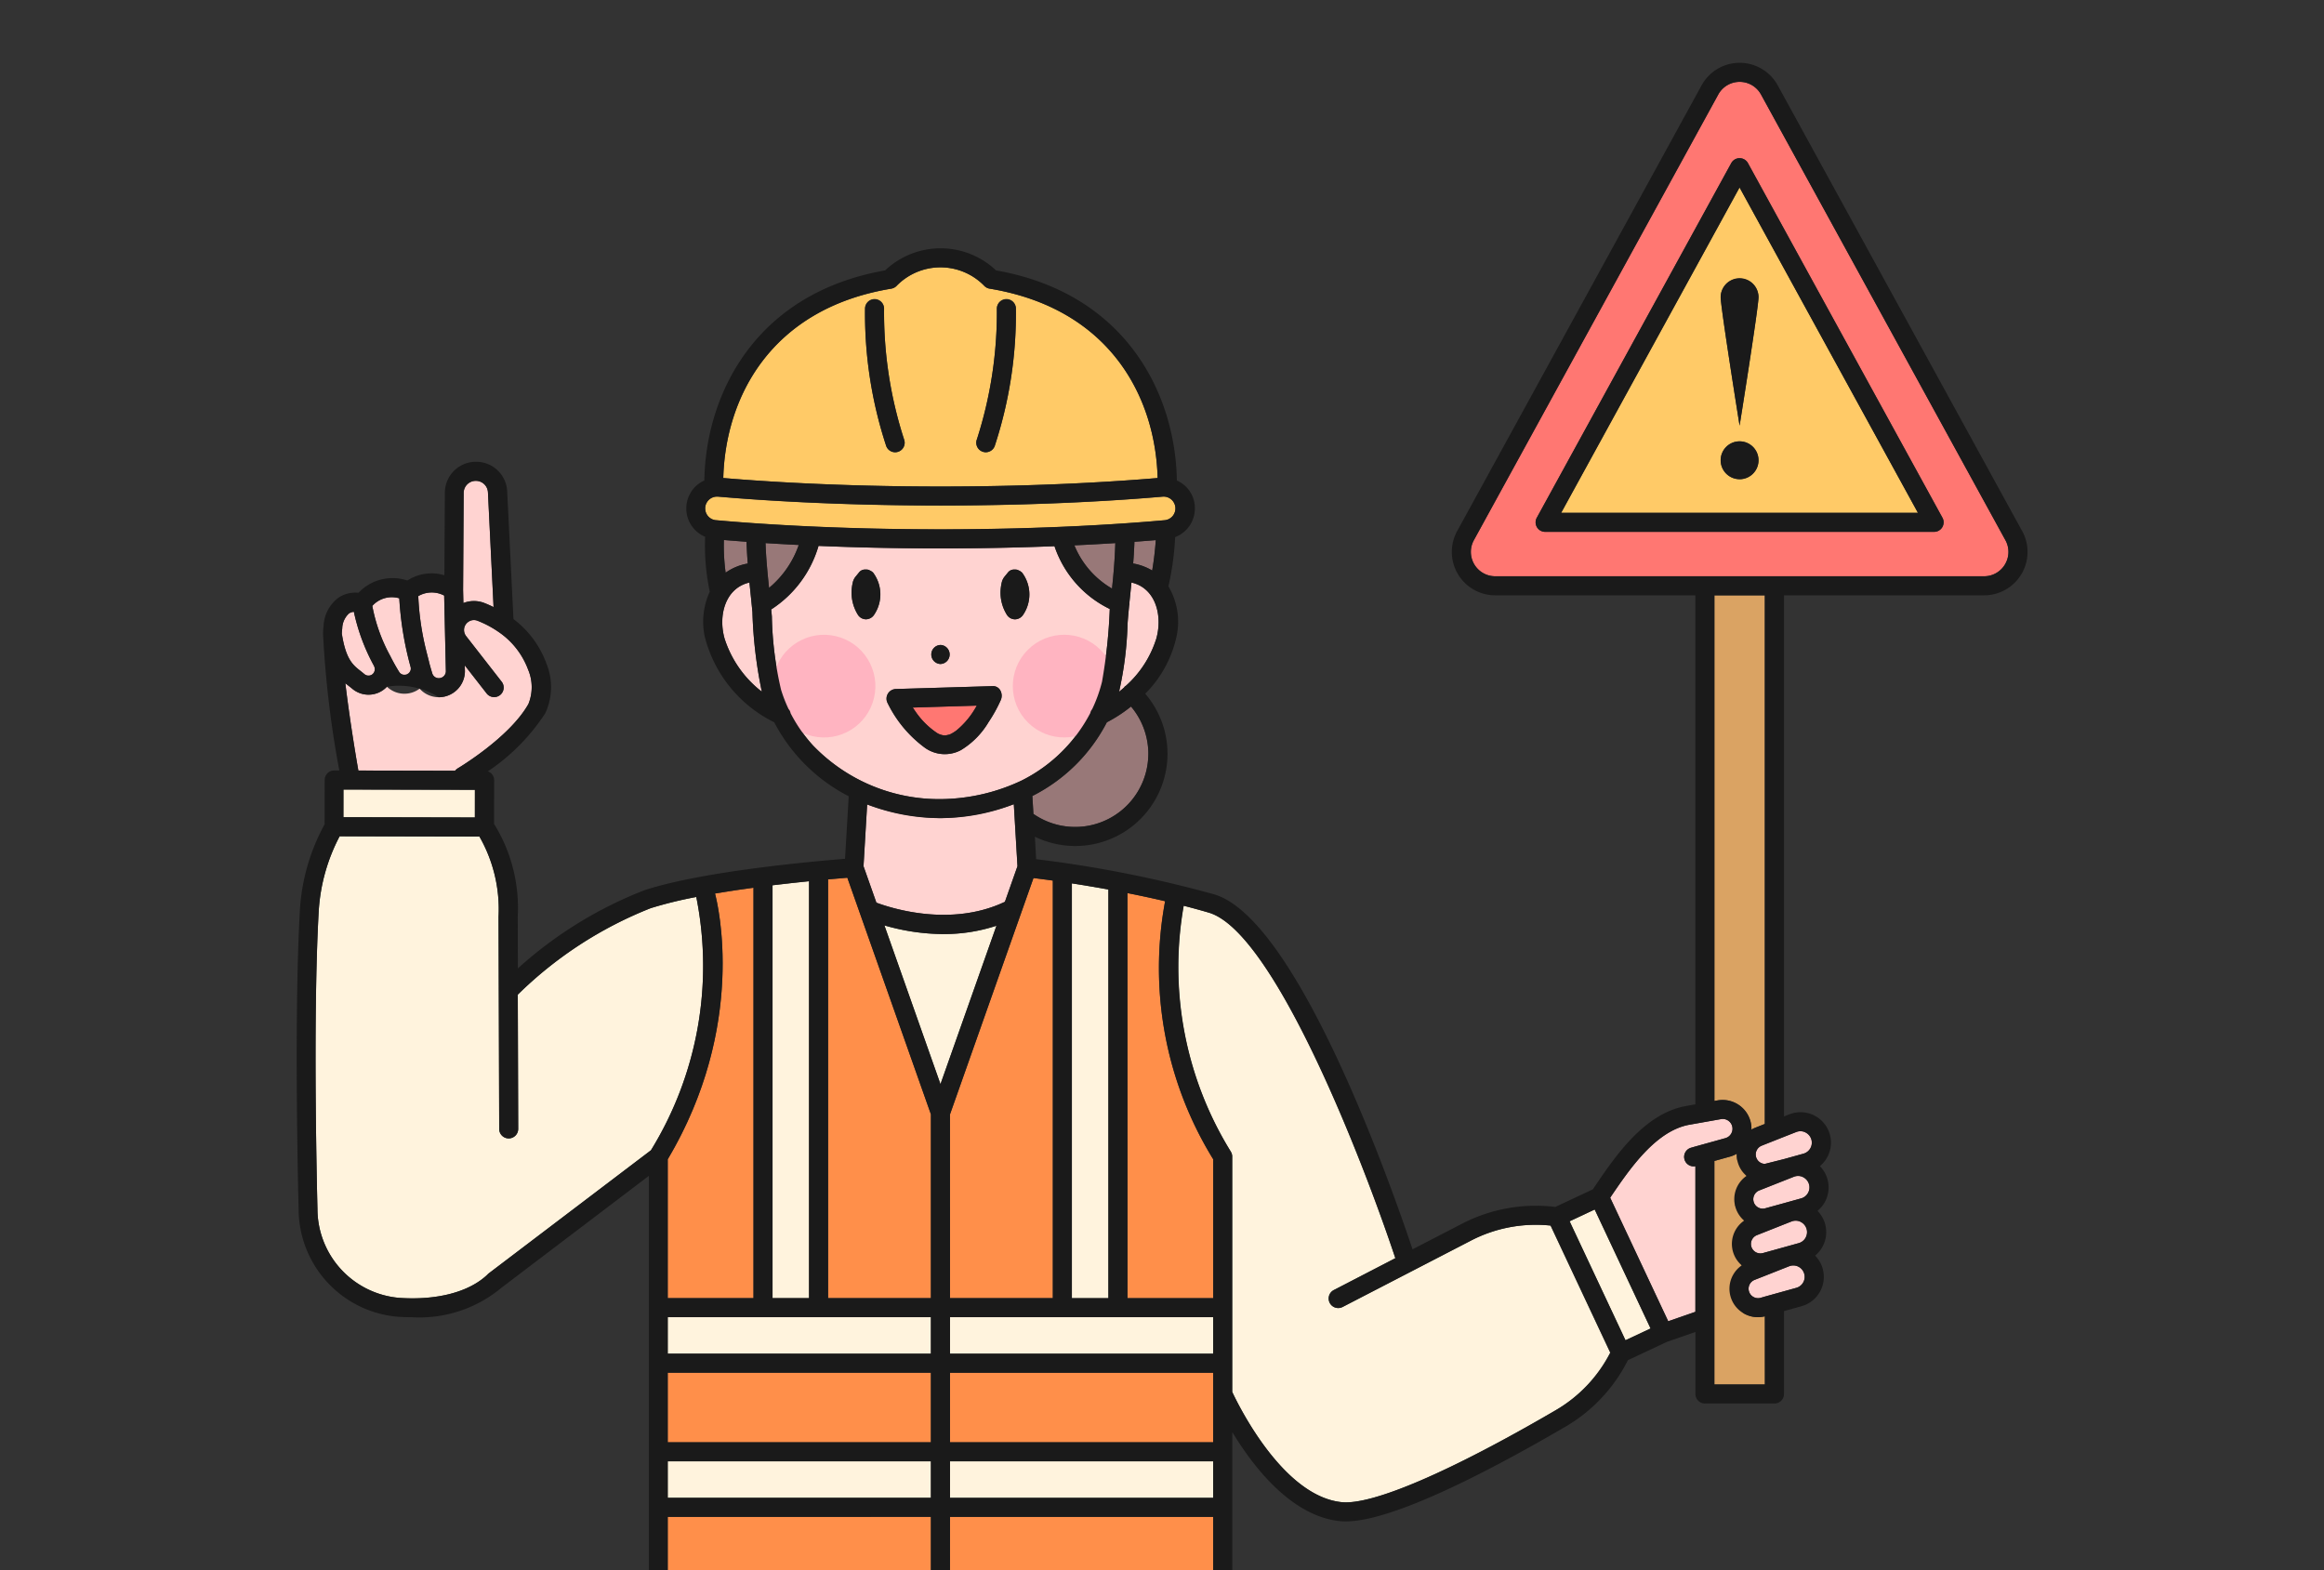 <svg xmlns="http://www.w3.org/2000/svg" xmlns:xlink="http://www.w3.org/1999/xlink" width="185" height="125" viewBox="0 0 185 125">
  <rect x="0" y="0" width="185" height="125" fill="#333333" stroke="none"/>
  <defs>
    <clipPath id="clip-path">
      <rect id="사각형_80" data-name="사각형 80" width="185" height="125" transform="translate(2056 634)" fill="#fff" stroke="#707070" stroke-width="1"/>
    </clipPath>
  </defs>
  <g id="마스크_그룹_1" data-name="마스크 그룹 1" transform="translate(-2056 -634)" clip-path="url(#clip-path)">
    <g id="그룹_446" data-name="그룹 446" transform="translate(-1211.129 421.56)">
      <path id="패스_452" data-name="패스 452" d="M4162.962,936.72a.9.9,0,0,0-.7-.015l-.413.162-1.516.6-.82.323a.754.754,0,0,0,.478,1.428l.342-.1,1.516-.421.989-.275a.908.908,0,0,0,.125-1.7Z" transform="translate(-752.713 -623.46)" fill="#ffd3d1"/>
      <path id="패스_453" data-name="패스 453" d="M3536,478.755c3.013.272,9.341.728,17.873.728s14.86-.456,17.873-.728a.942.942,0,0,0-.166-1.876c-3.012.264-9.319.707-17.707.707s-14.694-.443-17.706-.707c-.028,0-.057,0-.085,0a.922.922,0,0,0-.629.246.943.943,0,0,0,.547,1.634Z" transform="translate(-211.883 -224.899)" fill="#ffca67"/>
      <path id="패스_454" data-name="패스 454" d="M3659.467,602.326a6.352,6.352,0,0,0,1.667,1.671,1.205,1.205,0,0,0,.422.188c.031.008.122.024.148.031a1.51,1.51,0,0,0,.192,0c0-.007.187-.043.225-.053.147-.039.032,0,.134-.05a2.757,2.757,0,0,0,.272-.153c.047-.03.214-.147.175-.118a6.662,6.662,0,0,0,1.638-1.994l-5.094.154C3659.32,602.111,3659.391,602.221,3659.467,602.326Z" transform="translate(-319.458 -333.236)" fill="#ff7772"/>
      <path id="패스_455" data-name="패스 455" d="M3548.085,502.981c-.671-.049-1.275-.1-1.805-.141a15.992,15.992,0,0,0,.138,2.6,4.312,4.312,0,0,1,1.76-.728Q3548.11,503.848,3548.085,502.981Z" transform="translate(-221.524 -247.407)" fill="#987878"/>
      <path id="패스_456" data-name="패스 456" d="M3545.561,532.783a8.69,8.69,0,0,0,2.946,4.159,35.781,35.781,0,0,1-.749-6.341c-.074-.787-.158-1.569-.238-2.349C3545.575,528.691,3545,530.927,3545.561,532.783Z" transform="translate(-220.73 -269.436)" fill="#ffd3d1"/>
      <path id="패스_457" data-name="패스 457" d="M3571.494,508.233a7.724,7.724,0,0,0,2.364-3.416q-1.43-.071-2.645-.15C3571.253,505.864,3571.371,507.047,3571.494,508.233Z" transform="translate(-243.144 -248.991)" fill="#987878"/>
      <rect id="사각형_84" data-name="사각형 84" width="20.951" height="2.907" transform="translate(3320.285 317.3)" fill="#fff3dd"/>
      <path id="패스_458" data-name="패스 458" d="M3575.408,740.055h2.907V706.863c-.878.089-1.865.2-2.907.323Z" transform="translate(-246.78 -424.27)" fill="#fff3dd"/>
      <rect id="사각형_85" data-name="사각형 85" width="20.951" height="5.536" transform="translate(3320.285 321.722)" fill="#ff8f4a"/>
      <path id="패스_459" data-name="패스 459" d="M3588.091,506.539c-3.67,0-6.931-.084-9.706-.2a9.014,9.014,0,0,1-3.766,5.057c.017.186.035.372.051.559a27.806,27.806,0,0,0,.733,5.836,11.184,11.184,0,0,0,.6,1.54.594.594,0,0,1,.154.32,11.833,11.833,0,0,0,1.793,2.582,13.921,13.921,0,0,0,10.139,4.263,15.326,15.326,0,0,0,6.448-1.473,12.391,12.391,0,0,0,5.485-5.388.594.594,0,0,1,.139-.29,11.272,11.272,0,0,0,.79-2.195,42.124,42.124,0,0,0,.617-5.79,8.594,8.594,0,0,1-4.4-5C3594.533,506.466,3591.488,506.539,3588.091,506.539Zm0,7.685a.758.758,0,0,1,0,1.515A.758.758,0,0,1,3588.091,514.224Zm-5.272-2.416a.786.786,0,0,1-.654.375.769.769,0,0,1-.655-.375,3.323,3.323,0,0,1-.487-1.978,3.786,3.786,0,0,1,.093-.6,1.141,1.141,0,0,1,.227-.452l.031-.037c.083-.1.166-.2.25-.305a.6.6,0,0,1,.435-.214h.026c.027,0,.054,0,.081,0a.766.766,0,0,1,.2.022.633.633,0,0,1,.068.035.874.874,0,0,1,.174.089l.027.021a.768.768,0,0,1,.066.049.619.619,0,0,1,.111.145l.008.009A2.893,2.893,0,0,1,3582.819,511.808Zm10.058,6.831a11.611,11.611,0,0,1-.955,1.72,6.429,6.429,0,0,1-2.2,2.231,2.719,2.719,0,0,1-2.851-.163,9.658,9.658,0,0,1-2.983-3.555.766.766,0,0,1,.654-1.14l.966-.029,6.71-.2a.659.659,0,0,1,.649.379A.865.865,0,0,1,3592.877,518.639Zm1.8-6.831a.785.785,0,0,1-.654.375.769.769,0,0,1-.654-.375,3.322,3.322,0,0,1-.487-1.978,3.814,3.814,0,0,1,.093-.6,1.142,1.142,0,0,1,.227-.452l.03-.037.249-.305a.607.607,0,0,1,.435-.214h.025c.027,0,.054,0,.081,0a.763.763,0,0,1,.2.022.615.615,0,0,1,.069.035.85.85,0,0,1,.173.089l.027.02a.733.733,0,0,1,.066.05.6.6,0,0,1,.11.145.07.07,0,0,1,.008.008A2.891,2.891,0,0,1,3594.681,511.808Z" transform="translate(-246.096 -250.439)" fill="#ffd3d1"/>
      <g id="그룹_445" data-name="그룹 445" transform="translate(3327.808 261.278)">
        <circle id="타원_6" data-name="타원 6" cx="4.088" cy="4.088" r="4.088" transform="matrix(0.23, -0.973, 0.973, 0.23, 0, 8.821)" fill="#ffb4c1"/>
        <circle id="타원_7" data-name="타원 7" cx="4.088" cy="4.088" r="4.088" transform="translate(18.252 5.782) rotate(-45)" fill="#ffb4c1"/>
      </g>
      <path id="패스_460" data-name="패스 460" d="M3512.742,743.424h6.827V710.75c-1.015.137-2.052.291-3.064.464.231.876,2.56,10.5-3.763,21.156Z" transform="translate(-192.457 -427.64)" fill="#ff8f4a"/>
      <path id="패스_461" data-name="패스 461" d="M3616.818,723.623l-6.653-18.837c-.365.029-.89.073-1.533.131v33.337h8.186Z" transform="translate(-275.581 -422.47)" fill="#ff8f4a"/>
      <rect id="사각형_86" data-name="사각형 86" width="20.951" height="2.907" transform="translate(3320.285 328.774)" fill="#fff3dd"/>
      <rect id="사각형_87" data-name="사각형 87" width="20.951" height="7.39" transform="translate(3320.285 333.196)" fill="#ff8f4a"/>
      <rect id="사각형_88" data-name="사각형 88" width="20.951" height="2.907" transform="translate(3342.752 317.3)" fill="#fff3dd"/>
      <rect id="사각형_89" data-name="사각형 89" width="20.951" height="2.907" transform="translate(3342.752 328.774)" fill="#fff3dd"/>
      <rect id="사각형_90" data-name="사각형 90" width="20.951" height="7.39" transform="translate(3342.752 333.196)" fill="#ff8f4a"/>
      <path id="패스_462" data-name="패스 462" d="M3580.526,356.536c-.164-6.379-3.733-13.486-13.377-15.076a.761.761,0,0,1-.443-.245,4.871,4.871,0,0,0-6.936,0,.76.76,0,0,1-.443.245c-9.64,1.591-13.21,8.7-13.377,15.076,3.087.264,9.207.677,17.289.677S3577.438,356.8,3580.526,356.536Zm-14.389-3.076a32.919,32.919,0,0,0,1.591-10.391.758.758,0,1,1,1.515,0,33.765,33.765,0,0,1-1.687,10.922.758.758,0,0,1-.709.492.745.745,0,0,1-.265-.048A.758.758,0,0,1,3566.136,353.46Zm-6.24.975a.757.757,0,0,1-.975-.443,33.737,33.737,0,0,1-1.688-10.922.758.758,0,1,1,1.515,0,32.748,32.748,0,0,0,1.591,10.39A.757.757,0,0,1,3559.9,354.435Z" transform="translate(-221.243 -106.041)" fill="#ffca67"/>
      <path id="패스_463" data-name="패스 463" d="M3635.913,661.921a17.845,17.845,0,0,1-5.838-1.089l-.29,4.916,1.024,2.9c1.207.452,5.937,1.974,10.232-.066l1-2.833-.291-4.936A17.737,17.737,0,0,1,3635.913,661.921Z" transform="translate(-293.919 -384.35)" fill="#ffd3d1"/>
      <path id="패스_464" data-name="패스 464" d="M3651.2,733.3a13.278,13.278,0,0,1-4.223.663,17.046,17.046,0,0,1-4.7-.689l4.465,12.64Z" transform="translate(-304.752 -447.163)" fill="#fff3dd"/>
      <path id="패스_465" data-name="패스 465" d="M3392.064,477.165c.256.1.5.209.727.322l-.447-9.13a.963.963,0,0,0-.966-.919h-.022a.961.961,0,0,0-.945.961l-.047,7.733.024,1.036A2.286,2.286,0,0,1,3392.064,477.165Z" transform="translate(-86.37 -216.717)" fill="#ffd3d1"/>
      <path id="패스_466" data-name="패스 466" d="M3794.44,735.151a29,29,0,0,1-3.83-20.544c-1.02-.24-2.028-.456-3-.647v32.247h6.826Z" transform="translate(-430.737 -430.422)" fill="#ff8f4a"/>
      <rect id="사각형_91" data-name="사각형 91" width="20.951" height="5.536" transform="translate(3342.752 321.722)" fill="#ff8f4a"/>
      <path id="패스_467" data-name="패스 467" d="M3792.872,502.9q-.756.063-1.7.132c-.018.578-.052,1.154-.1,1.728a4.382,4.382,0,0,1,1.511.559A24.087,24.087,0,0,0,3792.872,502.9Z" transform="translate(-433.739 -247.462)" fill="#987878"/>
      <path id="패스_468" data-name="패스 468" d="M3754.39,741.165h2.907V708.632c-1.056-.192-2.04-.354-2.907-.488Z" transform="translate(-401.936 -425.381)" fill="#fff3dd"/>
      <path id="패스_469" data-name="패스 469" d="M3783.428,529.849a.765.765,0,0,1-.023.242c-.047.476-.091.953-.125,1.433a27.957,27.957,0,0,1-.676,5.418q.209-.168.41-.346c.013-.017.018-.037.032-.052a.691.691,0,0,1,.1-.074,8.4,8.4,0,0,0,2.4-3.689c.553-1.857-.013-4.094-1.96-4.532C3783.538,528.782,3783.481,529.315,3783.428,529.849Z" transform="translate(-426.393 -269.434)" fill="#ffd3d1"/>
      <path id="패스_470" data-name="패스 470" d="M3681.511,738.405h8.186V705.162c-.648-.09-1.175-.157-1.542-.2l-6.645,18.813Z" transform="translate(-338.759 -422.621)" fill="#ff8f4a"/>
      <path id="패스_471" data-name="패스 471" d="M3734.48,606.792a13.636,13.636,0,0,1-3.7,2.738l.084,1.424a5.826,5.826,0,0,0,9.147-4.79,5.85,5.85,0,0,0-1.378-3.757,11.47,11.47,0,0,1-1.923,1.255A13.586,13.586,0,0,1,3734.48,606.792Z" transform="translate(-381.47 -333.721)" fill="#987878"/>
      <path id="패스_472" data-name="패스 472" d="M3758.908,508.288c.128-1.2.227-2.4.263-3.618-.979.062-2.068.123-3.256.179A7.056,7.056,0,0,0,3758.908,508.288Z" transform="translate(-403.258 -248.994)" fill="#987878"/>
      <path id="패스_473" data-name="패스 473" d="M4164.393,909.963a.9.9,0,0,0-.371-.08.919.919,0,0,0-.334.064l-.6.237-1.515.6-.629.249h0a.754.754,0,0,0,.479,1.428l.15-.042,1.515-.421,1.18-.328a.909.909,0,0,0,.127-1.7Z" transform="translate(-753.952 -600.264)" fill="#ffd3d1"/>
      <path id="패스_474" data-name="패스 474" d="M3327.4,556.834a2.051,2.051,0,0,1-1.528-.682,2.012,2.012,0,0,1-2.6-.154,1.989,1.989,0,0,1-.66.467,2.012,2.012,0,0,1-2.109-.313c-.082-.07-.169-.137-.257-.205s-.188-.146-.285-.227c.291,2.45.74,5.247,1.036,6.951l7.7.016a.761.761,0,0,1,.212-.188c.041-.024,4.131-2.455,5.628-5.129a3.565,3.565,0,0,0-.025-2.731,6.253,6.253,0,0,0-2.3-2.966.786.786,0,0,1-.075-.052,8.046,8.046,0,0,0-1.654-.874.764.764,0,0,0-.733.089.78.78,0,0,0-.34.667.793.793,0,0,0,.166.466l2.831,3.632a.758.758,0,0,1-1.2.931l-1.739-2.231.01.446a2.086,2.086,0,0,1-1.9,2.08C3327.519,556.832,3327.461,556.834,3327.4,556.834Z" transform="translate(-25.34 -288.889)" fill="#ffd3d1"/>
      <path id="패스_475" data-name="패스 475" d="M4141.5,577.918a2.253,2.253,0,0,1,.034.51,2.383,2.383,0,0,1,.272-.136h0l.8-.318V535.891H4138.6v40.254l.255-.045A2.3,2.3,0,0,1,4141.5,577.918Z" transform="translate(-734.998 -276.058)" fill="#daa363"/>
      <path id="패스_476" data-name="패스 476" d="M4035.5,265.312l-19.457-35.482a1.94,1.94,0,0,0-3.4,0l-19.457,35.482a1.94,1.94,0,0,0,1.7,2.872H4033.8a1.94,1.94,0,0,0,1.7-2.873Zm-5.024-1.034a.759.759,0,0,1-.652.371h-30.964a.758.758,0,0,1-.665-1.122l15.482-28.234a.758.758,0,0,1,1.329,0l15.482,28.234A.76.76,0,0,1,4030.474,264.278Z" transform="translate(-608.731 -9.868)" fill="#ff7772"/>
      <path id="패스_477" data-name="패스 477" d="M4167.253,856.453a.905.905,0,0,0-.371-.08.916.916,0,0,0-.333.064l-.982.388-1.515.6-.25.1h0a.754.754,0,0,0-.114,1.346.743.743,0,0,0,.364.105l1.515-.381,1.559-.434a.908.908,0,0,0,.127-1.7Z" transform="translate(-756.432 -553.877)" fill="#ffd3d1"/>
      <path id="패스_478" data-name="패스 478" d="M4047,317.9h28.4L4061.2,292Zm14.2-2.676a1.507,1.507,0,1,1,1.507-1.507A1.507,1.507,0,0,1,4061.2,315.229Zm1.507-14.5c0,.832-1.507,10.234-1.507,10.234s-1.506-9.4-1.506-10.234a1.507,1.507,0,0,1,3.013,0Z" transform="translate(-655.595 -64.639)" fill="#ffca67"/>
      <path id="패스_479" data-name="패스 479" d="M4165.823,883.21a.9.9,0,0,0-.7-.015l-.793.313-1.515.6-.439.173a.752.752,0,0,0,.439,1.435l1.515-.417,1.369-.381a.908.908,0,0,0,.127-1.7Z" transform="translate(-755.193 -577.073)" fill="#ffd3d1"/>
      <path id="패스_480" data-name="패스 480" d="M3441,1878.9a66.243,66.243,0,0,0-10.454.974,23.422,23.422,0,0,1-5.986.392,11.837,11.837,0,0,1-4.3-1.706,2.412,2.412,0,0,0,1.878,2.637,10.407,10.407,0,0,0,4.3.513c1.63-.142,3.26-.489,4.889-.675,1.879-.214,3.763-.4,5.651-.506a20.518,20.518,0,0,1,2.059-.046,21.1,21.1,0,0,0,2.906.107,3.192,3.192,0,0,0,2.593-1.4,3.65,3.65,0,0,0,.333-.768A10.687,10.687,0,0,1,3441,1878.9Z" transform="translate(-112.268 -1439.873)" fill="#77543e"/>
      <path id="패스_481" data-name="패스 481" d="M3566.547,1784.843v-1.763H3560.9a4.089,4.089,0,0,0,3.356,1.763Z" transform="translate(-234.203 -1357.22)" fill="#77543e"/>
      <path id="패스_482" data-name="패스 482" d="M3332.44,684.895a.744.744,0,0,1-.014-.079,32.892,32.892,0,0,0-3.627.889,31.678,31.678,0,0,0-10.585,6.885l.033,10.687a.758.758,0,0,1-.755.76h0a.758.758,0,0,1-.757-.755l-.052-16.9a11.648,11.648,0,0,0-1.521-6.374l-11.13-.023a14.663,14.663,0,0,0-1.666,5.995c-.495,8.855-.1,23.552-.1,23.7a7.112,7.112,0,0,0,6.493,7.049c3,.212,5.563-.457,7.018-1.831l.008-.005a.757.757,0,0,1,.1-.1l12.925-9.81A27.984,27.984,0,0,0,3332.44,684.895Z" transform="translate(-9.866 -400.97)" fill="#fff3dd"/>
      <path id="패스_483" data-name="패스 483" d="M3447.419,1779.2a.758.758,0,0,1-.012-.206v-3.712h-2.291a5.609,5.609,0,0,1-5.229-3.587c-.124-.107-.243-.224-.373-.321a5.561,5.561,0,0,0-1.049-.616,6.332,6.332,0,0,0-2.569-.456,16.924,16.924,0,0,1-.119,3.3l2.581.521a.758.758,0,0,1-.149,1.5.794.794,0,0,1-.151-.015l-2.719-.548a6.061,6.061,0,0,1-.974,1.531l2.219,1.26a.758.758,0,1,1-.748,1.318l-2.658-1.509a8.1,8.1,0,0,1-1.655.9l1.6,2.262a.758.758,0,1,1-1.237.875l-1.849-2.615c-2.471.835-5.461,1.89-6.572,4.237a15.76,15.76,0,0,0,2.712,1.381,7.626,7.626,0,0,0,3.2.346c2.431-.179,4.84-.542,7.253-.875a36.945,36.945,0,0,1,6.206-.551c1.735.057,3.533.165,5.072-.7,0-.022,0-.044,0-.066a12.438,12.438,0,0,0-.475-3.565A.7.7,0,0,1,3447.419,1779.2Z" transform="translate(-115.064 -1346.143)" fill="#c58163"/>
      <path id="패스_484" data-name="패스 484" d="M3319.355,550.472c.1.08.205.16.3.243a.505.505,0,0,0,.529.079.5.5,0,0,0,.271-.3.532.532,0,0,0-.038-.428.051.051,0,0,1,0-.01,15.8,15.8,0,0,1-1.6-4.3.843.843,0,0,0-.383.123,1.683,1.683,0,0,0-.543,1.188c-.016.123-.026.266-.031.425C3318.178,549.552,3318.75,550,3319.355,550.472Z" transform="translate(-23.516 -284.61)" fill="#ffd3d1"/>
      <path id="패스_485" data-name="패스 485" d="M3337.52,541.886s0,.01.006.015c.245.477.481.893.668,1.188a.5.5,0,0,0,.918-.388,26.1,26.1,0,0,1-.9-5.46,2.087,2.087,0,0,0-2.149.605,13.45,13.45,0,0,0,1.456,4.034A.024.024,0,0,1,3337.52,541.886Z" transform="translate(-39.294 -277.17)" fill="#ffd3d1"/>
      <rect id="사각형_92" data-name="사각형 92" width="2.205" height="10.465" transform="translate(3294.465 277.5) rotate(-89.879)" fill="#fff3dd"/>
      <path id="패스_486" data-name="패스 486" d="M3364.185,538.807l.216.849c.006.02.005.042.01.062.087.322.172.621.253.88a.536.536,0,0,0,.573.381.558.558,0,0,0,.51-.552l-.073-3.225v0l-.063-2.795a2.123,2.123,0,0,0-2.064.044,21.706,21.706,0,0,0,.632,4.347A.143.143,0,0,1,3364.185,538.807Z" transform="translate(-63.123 -274.551)" fill="#ffd3d1"/>
      <path id="패스_487" data-name="패스 487" d="M3748.316,1783.08v1.763h2.292a4.09,4.09,0,0,0,3.356-1.763h-5.648Z" transform="translate(-396.67 -1357.22)" fill="#77543e"/>
      <path id="패스_488" data-name="패스 488" d="M3536.721,1236.134a9.877,9.877,0,0,1-.63-1.032,12.212,12.212,0,0,1-1.134-2.915.775.775,0,0,1,.529-.932.764.764,0,0,1,.932.529,10.112,10.112,0,0,0,.372,1.2q.065.174.134.346l.04.1.059.136q.161.362.345.713c.124.234.255.463.4.686.07.108.141.215.216.32.023.033.049.066.072.1,0-.007.064.082.074.094a4.22,4.22,0,0,0,.486.5c.021.018.071.056.082.064l.064.045c.026.017.054.03.082.046h2.737a6.85,6.85,0,0,1,3.209-1.573,11.1,11.1,0,0,1,2.067-.132,9.561,9.561,0,0,0,1.586-5.4c-.138-11.312-.648-49.022-1.4-59.319l-.063-.87c-.782-10.75-.823-11.315-1.438-14.949h-40.418c-.615,3.633-.656,4.2-1.439,14.949l-.063.87c-.751,10.329-1.26,48.015-1.4,59.319a9.568,9.568,0,0,0,1.585,5.4,11.1,11.1,0,0,1,2.067.132,6.846,6.846,0,0,1,3.209,1.573h7.013l.639-.717a9.7,9.7,0,0,0,2.417-5.642l5.422-66.9s0-.009,0-.014a.682.682,0,0,1,.018-.094c0-.017.006-.034.011-.051a.7.7,0,0,1,.048-.116.142.142,0,0,1,.006-.015.753.753,0,0,1,.57-.4l.013,0,.025,0c.02,0,.04,0,.06,0s.041,0,.063,0,.018,0,.027,0l.01,0a.755.755,0,0,1,.571.395c.006.011.009.023.015.033a.766.766,0,0,1,.041.1c.006.019.008.038.013.057a.739.739,0,0,1,.017.09s0,.009,0,.014l5.422,66.9a9.711,9.711,0,0,0,2.416,5.642l.64.717Zm-19.669-10.413a29.772,29.772,0,0,1-3.708,8.119c-.533.813-1.844.053-1.308-.765a28.379,28.379,0,0,0,3.555-7.757A.758.758,0,0,1,3517.052,1225.721Z" transform="translate(-183.339 -811.789)" fill="#5e595a"/>
      <rect id="사각형_93" data-name="사각형 93" width="2.206" height="10.465" transform="translate(3392.073 309.665) rotate(-25.158)" fill="#fff3dd"/>
      <path id="패스_489" data-name="패스 489" d="M3841.195,748.2l-10.208,5.28a.758.758,0,0,1-.7-1.346l4.9-2.537c-2.558-7.693-9.634-25.975-14.852-27.509-.661-.194-1.331-.376-2-.549a27.96,27.96,0,0,0,3.759,19.588c.008.014.013.029.02.043a.644.644,0,0,1,.036.076.711.711,0,0,1,.022.069c.006.024.013.047.018.072a.716.716,0,0,1,.008.082c0,.017,0,.032,0,.049v18.723c.507,1.087,4.054,8.321,8.731,8.78,2.45.237,8.649-2.43,17.032-7.324a11.219,11.219,0,0,0,4.332-4.579l-4.752-10.117A11.226,11.226,0,0,0,3841.195,748.2Z" transform="translate(-456.989 -436.997)" fill="#fff3dd"/>
      <path id="패스_490" data-name="패스 490" d="M4082.7,851.341l.347-.1,1.516-.422.864-.241a.778.778,0,0,0-.345-1.516l-.519.092-1.516.269-.463.082c-2.707.48-4.795,3.56-6.32,5.812l4.62,9.836,2.163-.751V852.812a.756.756,0,0,1-.347-1.47Z" transform="translate(-680.957 -547.533)" fill="#ffd3d1"/>
      <path id="패스_491" data-name="패스 491" d="M3749.569,1783.661a36.915,36.915,0,0,1,6.206.551c2.414.333,4.823.7,7.254.875a7.624,7.624,0,0,0,3.2-.346,15.7,15.7,0,0,0,2.7-1.375c-1.214-2.515-4.015-3.351-6.578-4.22l-1.832,2.591a.758.758,0,0,1-1.237-.875l1.59-2.249c-.2-.081-.4-.164-.6-.252a6.093,6.093,0,0,1-1.082-.646l-2.624,1.49a.758.758,0,0,1-.748-1.318l2.217-1.259a6.562,6.562,0,0,1-.945-1.537l-2.746.554a.784.784,0,0,1-.151.015.758.758,0,0,1-.149-1.5l2.593-.523c-.037-.2-.077-.394-.1-.594a24.019,24.019,0,0,1-.036-2.693,6.151,6.151,0,0,0-3.2.783c-.275.167-.529.428-.806.629a5.61,5.61,0,0,1-5.219,3.561H3745v3.716a.751.751,0,0,1-.011.2.68.68,0,0,1-.018.092,12.039,12.039,0,0,0-.476,3.625C3746.033,1783.827,3747.833,1783.718,3749.569,1783.661Z" transform="translate(-393.353 -1346.185)" fill="#c58163"/>
      <path id="패스_492" data-name="패스 492" d="M4140.9,882.506a5.278,5.278,0,0,0-.854-5.031,2.253,2.253,0,0,0,.191-3.562,2.252,2.252,0,0,0,.189-3.561,2.285,2.285,0,0,1-.043-.532,2.207,2.207,0,0,1-.514.223l-1.27.354v17.794h4.019v-5.427a2.242,2.242,0,0,1-1.72-.258Z" transform="translate(-734.998 -565.535)" fill="#daa363"/>
      <path id="패스_493" data-name="패스 493" d="M3766.051,1880.334a34.006,34.006,0,0,1-6.051-.561c-1.9-.256-3.788-.555-5.693-.748a43.878,43.878,0,0,0-4.6-.115,9.677,9.677,0,0,1-3.264-.484,2.907,2.907,0,0,0,1,1.523,5.439,5.439,0,0,0,3.584.644,53.676,53.676,0,0,1,10.309.605,22.885,22.885,0,0,0,5.835.472c1.129-.147,2.725-.436,3.48-1.388a2.355,2.355,0,0,0,.405-1.727A11.149,11.149,0,0,1,3766.051,1880.334Z" transform="translate(-395.046 -1439.874)" fill="#77543e"/>
      <path id="패스_494" data-name="패스 494" d="M4048.6,274.868a.758.758,0,0,0-1.329,0L4031.792,303.1a.758.758,0,0,0,.665,1.122h30.964a.758.758,0,0,0,.664-1.122Zm-14.867,27.84,14.2-25.9,14.2,25.9Z" transform="translate(-642.329 -49.442)" fill="#1a1a1a"/>
      <circle id="타원_8" data-name="타원 8" cx="1.507" cy="1.507" r="1.507" transform="translate(3404.103 247.577)" fill="#1a1a1a"/>
      <path id="패스_495" data-name="패스 495" d="M4142.373,347.755c0,.832,1.508,10.234,1.508,10.234s1.506-9.4,1.506-10.234a1.507,1.507,0,0,0-3.014,0Z" transform="translate(-738.27 -111.661)" fill="#1a1a1a"/>
      <path id="패스_496" data-name="패스 496" d="M3624.447,520.811a.62.62,0,0,0-.111-.145.717.717,0,0,0-.065-.049l-.027-.021a.891.891,0,0,0-.173-.089.664.664,0,0,0-.068-.035.759.759,0,0,0-.2-.022c-.028,0-.054,0-.081,0h-.026a.606.606,0,0,0-.435.214l-.249.305-.031.037a1.14,1.14,0,0,0-.227.452,3.842,3.842,0,0,0-.093.6,3.326,3.326,0,0,0,.487,1.978.768.768,0,0,0,.654.375.786.786,0,0,0,.655-.375,2.893,2.893,0,0,0-.006-3.221Z" transform="translate(-287.737 -262.672)" fill="#1a1a1a"/>
      <path id="패스_497" data-name="패스 497" d="M3712.91,524.416a.785.785,0,0,0,.654-.375,2.892,2.892,0,0,0-.006-3.221s-.006-.005-.008-.008a.626.626,0,0,0-.111-.145.749.749,0,0,0-.066-.049l-.027-.021a.877.877,0,0,0-.174-.089.592.592,0,0,0-.068-.035.754.754,0,0,0-.2-.022c-.027,0-.054,0-.081,0h-.026a.605.605,0,0,0-.435.214l-.25.305-.03.037a1.148,1.148,0,0,0-.227.452,3.812,3.812,0,0,0-.093.6,3.325,3.325,0,0,0,.487,1.978A.77.77,0,0,0,3712.91,524.416Z" transform="translate(-364.98 -262.672)" fill="#1a1a1a"/>
      <path id="패스_498" data-name="패스 498" d="M3671.052,567.1a.758.758,0,0,0,0-1.515A.758.758,0,0,0,3671.052,567.1Z" transform="translate(-329.057 -301.8)" fill="#1a1a1a"/>
      <path id="패스_499" data-name="패스 499" d="M3649.495,595.272a6.429,6.429,0,0,0,2.195-2.231,11.56,11.56,0,0,0,.955-1.72.863.863,0,0,0,0-.761.66.66,0,0,0-.65-.379l-6.709.2-.966.029a.766.766,0,0,0-.654,1.14,9.659,9.659,0,0,0,2.983,3.555A2.72,2.72,0,0,0,3649.495,595.272Zm-1.955-1.39a6.341,6.341,0,0,1-1.666-1.671c-.077-.105-.147-.216-.221-.323l5.094-.154a6.665,6.665,0,0,1-1.637,1.994c.039-.03-.128.088-.175.118a2.8,2.8,0,0,1-.272.153c-.1.05.013.011-.134.05-.038.01-.226.046-.225.053a1.488,1.488,0,0,1-.192,0c-.026-.007-.117-.022-.148-.031A1.2,1.2,0,0,1,3647.539,593.882Z" transform="translate(-305.863 -323.12)" fill="#1a1a1a"/>
      <path id="패스_500" data-name="패스 500" d="M3697.722,371.019a.744.744,0,0,0,.265.048.758.758,0,0,0,.709-.492,33.753,33.753,0,0,0,1.688-10.922.758.758,0,0,0-1.516,0,32.923,32.923,0,0,1-1.591,10.391A.758.758,0,0,0,3697.722,371.019Z" transform="translate(-352.385 -122.625)" fill="#1a1a1a"/>
      <path id="패스_501" data-name="패스 501" d="M3632.22,359.654a.758.758,0,0,0-1.516,0,33.753,33.753,0,0,0,1.688,10.922.757.757,0,0,0,.709.492.748.748,0,0,0,.266-.048.757.757,0,0,0,.444-.975A32.744,32.744,0,0,1,3632.22,359.654Z" transform="translate(-294.716 -122.625)" fill="#1a1a1a"/>
      <path id="패스_502" data-name="패스 502" d="M3578.659,1686.972a28.365,28.365,0,0,1-3.555,7.757c-.536.818.776,1.578,1.309.765a29.792,29.792,0,0,0,3.708-8.119A.759.759,0,0,0,3578.659,1686.972Z" transform="translate(-246.407 -1273.444)" fill="#1a1a1a"/>
      <path id="패스_503" data-name="패스 503" d="M3428.1,254.716l-19.457-35.482a3.456,3.456,0,0,0-6.06,0l-19.457,35.483a3.455,3.455,0,0,0,3.03,5.116h15.932v40.522l-.727.129c-3.342.592-5.638,3.985-7.315,6.461l-.12.177-2.985,1.4-.146-.016a12.756,12.756,0,0,0-7.282,1.353l-3.941,2.038c-1.708-5.1-9.17-26.313-15.788-28.258a96.37,96.37,0,0,0-14.173-2.8l-.1-1.79a7.342,7.342,0,0,0,8.784-11.384,9.211,9.211,0,0,0,2.489-4.545,5.509,5.509,0,0,0-.644-4,22.752,22.752,0,0,0,.537-3.921,2.434,2.434,0,0,0,1.568-2.283,2.384,2.384,0,0,0-1.434-2.221c-.1-6.707-3.9-14.879-14.394-16.73a6.416,6.416,0,0,0-8.826,0c-10.486,1.851-14.287,10.021-14.394,16.73a2.435,2.435,0,0,0-.636.408,2.465,2.465,0,0,0-.8,1.814,2.435,2.435,0,0,0,1.5,2.254,17.747,17.747,0,0,0,.368,4.373,5.707,5.707,0,0,0-.4,3.574,10.462,10.462,0,0,0,5.529,6.82,13.814,13.814,0,0,0,5.933,5.892l-.293,4.979c-2.488.2-11.183.963-15.913,2.479a32.6,32.6,0,0,0-10.129,6.243l-.013-4.116a12.687,12.687,0,0,0-1.884-7.385l.007-3.471a.748.748,0,0,0-.5-.712,16.253,16.253,0,0,0,4.571-4.629,4.951,4.951,0,0,0,.08-3.98,7.737,7.737,0,0,0-2.614-3.514l-.5-10.162a2.47,2.47,0,0,0-2.478-2.361h-.054a2.47,2.47,0,0,0-2.429,2.467l-.039,6.568a3.539,3.539,0,0,0-2.947.418,3.722,3.722,0,0,0-3.889.976,2.472,2.472,0,0,0-1.53.347,2.965,2.965,0,0,0-1.25,2.285c-.022.17-.035.369-.041.59a.881.881,0,0,0,0,.088,81.509,81.509,0,0,0,1.293,10.835h-.406a.758.758,0,0,0-.758.756l-.007,3.534a16.183,16.183,0,0,0-1.968,6.856c-.5,8.919-.1,23.678-.1,23.812a8.621,8.621,0,0,0,7.887,8.531q.592.041,1.166.041a10.2,10.2,0,0,0,7.013-2.281s.006-.01.01-.014l11.808-8.963v35.292a.758.758,0,0,0,.758.758h.721c-.587,3.482-.644,4.262-1.414,14.839l-.063.869c-.755,10.372-1.264,48.1-1.4,59.411a11.074,11.074,0,0,0,1.939,6.408,16.444,16.444,0,0,1-.116,3.737,5.036,5.036,0,0,1-1.546,2.648.676.676,0,0,0-.069.058c-.065.056-.129.114-.2.167a8.11,8.11,0,0,1-2.428,1.111c-3.614,1.223-8.249,2.965-8.5,7.45-.177,3.205,2.993,4.27,5.633,4.538a27.532,27.532,0,0,0,6.087-.557c2.032-.247,4.072-.455,6.115-.584.765-.048,1.534-.095,2.3-.075.967.025,1.916.189,2.888.126a5.078,5.078,0,0,0,3.64-1.545,5.613,5.613,0,0,0,1.185-3.09c.007-.064.01-.129.015-.193a.792.792,0,0,0,.027-.328,13.173,13.173,0,0,0-.49-4.251v-7.449l.674-.756a11.232,11.232,0,0,0,2.795-6.528l4.667-57.584,4.667,57.584a11.231,11.231,0,0,0,2.795,6.528l.674.756v7.449a13.264,13.264,0,0,0-.5,4.317.766.766,0,0,0,.008.151c.169,2.03,1,3.879,3.091,4.614,1.842.648,3.79.146,5.685.209,2,.067,4.006.268,6,.487,1.735.191,3.455.526,5.188.712a11.694,11.694,0,0,0,4.529-.419,4.53,4.53,0,0,0,3.075-2.248c.935-2.092-.138-4.615-1.713-6.081a14.564,14.564,0,0,0-5.183-2.8c-.869-.308-1.773-.553-2.621-.916a5.013,5.013,0,0,1-2.632-2.659,11.794,11.794,0,0,1-.377-4.582,11.073,11.073,0,0,0,1.939-6.408c-.138-11.323-.649-49.071-1.4-59.41l-.063-.87c-.77-10.577-.827-11.357-1.413-14.839h.721a.758.758,0,0,0,.757-.758V326.453c1.679,2.774,4.711,6.7,8.584,7.085q.209.02.439.02c3.772,0,11.535-4.06,17.5-7.544a12.73,12.73,0,0,0,4.966-5.292l3.1-1.456,2.275-.79v4.938a.758.758,0,0,0,.758.758h5.534a.758.758,0,0,0,.758-.758v-6.6l1.395-.388a2.424,2.424,0,0,0,1.623-3.178,2.4,2.4,0,0,0-.542-.85,2.414,2.414,0,0,0,.19-3.562,2.414,2.414,0,0,0,.19-3.562,2.423,2.423,0,0,0-2.43-4.124l-.427.168V259.833h15.932a3.456,3.456,0,0,0,3.03-5.117Zm-71.22,28.822c.969.191,1.977.407,3,.647a28.993,28.993,0,0,0,3.83,20.545v11.056h-6.826Zm-14.649,3.259a13.275,13.275,0,0,0,4.223-.663l-4.456,12.614-4.464-12.64A17.051,17.051,0,0,0,3342.227,286.8Zm-5.337-2.5-1.024-2.9.289-4.916a16.056,16.056,0,0,0,11.676-.02l.291,4.936-1,2.833C3342.827,286.271,3338.1,284.749,3336.89,284.3Zm5.862,48.9H3363.7v7.39h-20.951Zm0-1.515v-2.907H3363.7v2.907Zm0-4.422v-5.536H3363.7v5.536Zm0-7.051V317.3H3363.7v2.907Zm9.7-37.444c.867.133,1.851.3,2.907.488v32.534h-2.907Zm-1.516-.222v33.243h-8.187V301.153l6.646-18.814C3349.764,282.384,3350.29,282.451,3350.938,282.541Zm7.6-10.1a5.826,5.826,0,0,1-9.148,4.79l-.084-1.424a13.493,13.493,0,0,0,5.931-5.868,11.461,11.461,0,0,0,1.923-1.255A5.849,5.849,0,0,1,3358.543,272.444Zm-2.894-13.15a7.053,7.053,0,0,1-2.992-3.439c1.188-.056,2.276-.117,3.256-.179C3355.877,256.89,3355.777,258.091,3355.649,259.294Zm3.509,4.053a8.391,8.391,0,0,1-2.4,3.689.7.7,0,0,0-.1.074c-.015.016-.02.036-.033.052q-.2.179-.41.346a27.956,27.956,0,0,0,.677-5.418c.034-.479.078-.956.125-1.433a.745.745,0,0,0,.023-.242c.053-.534.11-1.067.164-1.6C3359.146,259.253,3359.712,261.49,3359.159,263.347Zm-1.821-6.046c.046-.574.081-1.15.1-1.728q.94-.068,1.7-.132a24,24,0,0,1-.284,2.419A4.382,4.382,0,0,0,3357.338,257.3Zm-19.254-21.882a.76.76,0,0,0,.443-.245,4.871,4.871,0,0,1,6.936,0,.76.76,0,0,0,.443.245c9.644,1.591,13.213,8.7,13.377,15.076-3.087.264-9.207.677-17.288.677s-14.2-.413-17.288-.677C3324.873,244.115,3328.443,237.009,3338.083,235.419Zm-14.815,17.5a.933.933,0,0,1,.306-.7.923.923,0,0,1,.629-.246c.028,0,.056,0,.084,0,3.012.264,9.318.707,17.706.707s14.695-.443,17.707-.707a.942.942,0,0,1,.166,1.876c-3.013.272-9.341.728-17.873.728s-14.86-.456-17.873-.728A.935.935,0,0,1,3323.268,252.919Zm3.385,4.382a4.31,4.31,0,0,0-1.759.728,15.874,15.874,0,0,1-.138-2.6c.53.045,1.133.092,1.8.141Q3326.586,256.441,3326.654,257.3Zm-1.823,6.046c-.557-1.856.014-4.092,1.959-4.531.079.781.163,1.562.238,2.349a35.78,35.78,0,0,0,.749,6.341A8.685,8.685,0,0,1,3324.83,263.347Zm3.239-7.671q1.215.077,2.645.15a7.727,7.727,0,0,1-2.364,3.416C3328.227,258.056,3328.109,256.873,3328.069,255.676Zm3.787,16.117a11.807,11.807,0,0,1-1.793-2.582.588.588,0,0,0-.155-.32,11.237,11.237,0,0,1-.6-1.54,27.839,27.839,0,0,1-.734-5.836c-.016-.187-.034-.373-.051-.559a9.01,9.01,0,0,0,3.766-5.058c2.775.117,6.036.2,9.706.2,3.4,0,6.442-.072,9.078-.176a8.591,8.591,0,0,0,4.4,5,42.163,42.163,0,0,1-.616,5.79,11.32,11.32,0,0,1-.79,2.195.589.589,0,0,0-.14.29,12.393,12.393,0,0,1-5.484,5.388,15.325,15.325,0,0,1-6.449,1.473A13.919,13.919,0,0,1,3331.856,271.793Zm1.194,10.654c.643-.058,1.168-.1,1.533-.131l6.653,18.837v14.632h-8.186Zm-12.765,49.234v-2.907h20.951v2.907Zm20.951,1.515v7.39h-20.951V333.2Zm-20.951-5.938v-5.536h20.951v5.536Zm0-7.051V317.3h20.951v2.907Zm8.343-37.291c1.042-.127,2.029-.234,2.907-.323v33.192h-2.907Zm-1.515.194v32.674h-6.827V304.729c6.323-10.656,3.995-20.28,3.763-21.156C3325.061,283.4,3326.1,283.247,3327.112,283.11Zm-23.072-31.429a.962.962,0,0,1,.946-.961h.022a.962.962,0,0,1,.965.919l.447,9.13c-.231-.112-.47-.221-.727-.322a2.285,2.285,0,0,0-1.676,0l-.023-1.036Zm.1,14.177-.01-.446,1.739,2.231a.757.757,0,1,0,1.195-.931l-2.83-3.632a.789.789,0,0,1-.166-.466.779.779,0,0,1,.34-.667.765.765,0,0,1,.734-.089,8.046,8.046,0,0,1,1.653.874.8.8,0,0,0,.076.052,6.248,6.248,0,0,1,2.3,2.966,3.564,3.564,0,0,1,.025,2.731c-1.5,2.674-5.587,5.1-5.628,5.129a.757.757,0,0,0-.212.188l-7.7-.016c-.3-1.7-.745-4.5-1.036-6.951.1.08.192.154.285.227s.174.135.257.205a2.012,2.012,0,0,0,2.109.313,1.989,1.989,0,0,0,.66-.467,5.97,5.97,0,0,1,4.13.836c.058,0,.115,0,.174-.007A2.086,2.086,0,0,0,3304.14,265.858Zm.794,9.459,0,2.2-10.465-.022,0-2.2Zm-2.446-15.467.063,2.8v0l.073,3.225a.558.558,0,0,1-.51.552.537.537,0,0,1-.573-.381c-.081-.26-.167-.559-.253-.88-.005-.02-.005-.042-.011-.062l-.216-.849c0-.005,0-.009,0-.014a21.69,21.69,0,0,1-.633-4.347A2.124,2.124,0,0,1,3302.489,259.85Zm-3.575.221a26.127,26.127,0,0,0,.9,5.46.494.494,0,0,1-.054.375.508.508,0,0,1-.864.014c-.187-.3-.423-.712-.668-1.189,0,0,0-.01-.006-.015l0-.006a13.432,13.432,0,0,1-1.456-4.034A2.086,2.086,0,0,1,3298.914,260.07Zm-4.54,2.387a1.682,1.682,0,0,1,.543-1.188.842.842,0,0,1,.383-.123,15.811,15.811,0,0,0,1.6,4.3.108.108,0,0,0,0,.01.53.53,0,0,1,.038.428.489.489,0,0,1-.271.3.506.506,0,0,1-.529-.079c-.1-.083-.2-.163-.3-.243-.605-.471-1.177-.92-1.5-2.98C3294.347,262.723,3294.358,262.58,3294.374,262.457Zm24.574,41.558-12.925,9.81a.765.765,0,0,0-.1.1s-.006,0-.008.005c-1.455,1.374-4.013,2.043-7.018,1.831a7.112,7.112,0,0,1-6.493-7.049c0-.147-.4-14.844.095-23.7a14.671,14.671,0,0,1,1.667-5.995l11.13.023a11.639,11.639,0,0,1,1.521,6.374l.052,16.9a.758.758,0,0,0,.758.755h0a.757.757,0,0,0,.755-.76l-.033-10.687a31.678,31.678,0,0,1,10.585-6.885,32.823,32.823,0,0,1,3.627-.889.683.683,0,0,0,.013.079A27.985,27.985,0,0,1,3318.948,304.015Zm13.308,135.306a3.191,3.191,0,0,1-2.593,1.4,21.113,21.113,0,0,1-2.905-.106,20.5,20.5,0,0,0-2.059.046c-1.888.105-3.773.291-5.651.506-1.63.186-3.259.533-4.889.675a10.4,10.4,0,0,1-4.3-.513,2.412,2.412,0,0,1-1.878-2.637,11.839,11.839,0,0,0,4.3,1.706,23.425,23.425,0,0,0,5.987-.392,66.274,66.274,0,0,1,10.454-.974,10.688,10.688,0,0,0,3.861-.474A3.666,3.666,0,0,1,3332.256,439.32Zm.588-2.545c-1.539.866-3.336.758-5.072.7a36.929,36.929,0,0,0-6.206.551c-2.413.333-4.822.7-7.253.875a7.625,7.625,0,0,1-3.2-.346,15.8,15.8,0,0,1-2.712-1.381c1.111-2.347,4.1-3.4,6.572-4.237l1.848,2.615a.758.758,0,1,0,1.237-.875l-1.6-2.262a8.094,8.094,0,0,0,1.655-.9l2.658,1.509a.758.758,0,1,0,.748-1.318l-2.219-1.26a6.06,6.06,0,0,0,.974-1.531l2.719.548a.8.8,0,0,0,.151.015.758.758,0,0,0,.149-1.5l-2.581-.521a16.943,16.943,0,0,0,.119-3.3,6.326,6.326,0,0,1,2.568.456,5.567,5.567,0,0,1,1.05.616c.13.1.249.214.373.321a5.61,5.61,0,0,0,5.229,3.587h2.291v3.712a1.2,1.2,0,0,0,.028.294,12.418,12.418,0,0,1,.475,3.565C3332.846,436.732,3332.844,436.754,3332.844,436.776ZM3326.7,425.86h5.646v1.763h-2.291A4.087,4.087,0,0,1,3326.7,425.86Zm49.316,12.82a2.349,2.349,0,0,1-.406,1.727c-.754.952-2.351,1.241-3.479,1.388a22.894,22.894,0,0,1-5.835-.471,53.669,53.669,0,0,0-10.31-.605,5.438,5.438,0,0,1-3.584-.644,2.909,2.909,0,0,1-1-1.523,9.671,9.671,0,0,0,3.264.484,43.867,43.867,0,0,1,4.6.115c1.9.193,3.8.491,5.693.748a34.022,34.022,0,0,0,6.051.561A11.145,11.145,0,0,0,3376.012,438.68Zm-11.325-8.236-2.218,1.259a.758.758,0,0,0,.748,1.318l2.624-1.49a6.093,6.093,0,0,0,1.082.646c.194.087.394.171.6.252l-1.59,2.249a.758.758,0,0,0,1.238.875l1.832-2.591c2.563.869,5.364,1.7,6.577,4.22a15.715,15.715,0,0,1-2.7,1.375,7.627,7.627,0,0,1-3.2.346c-2.432-.179-4.84-.542-7.254-.875a36.929,36.929,0,0,0-6.206-.551c-1.737.057-3.536.165-5.076-.7a12.023,12.023,0,0,1,.476-3.625.88.88,0,0,0,.017-.092.732.732,0,0,0,.011-.2v-3.716h2.291a5.61,5.61,0,0,0,5.219-3.561c.276-.2.531-.461.806-.629a6.151,6.151,0,0,1,3.2-.783,23.79,23.79,0,0,0,.036,2.693c.018.2.058.4.095.594l-2.593.523a.758.758,0,0,0,.149,1.5.786.786,0,0,0,.151-.015l2.746-.554A6.594,6.594,0,0,0,3364.687,430.445Zm-13.042-2.821V425.86h5.648a4.09,4.09,0,0,1-3.356,1.763Zm13.458-10.385a9.567,9.567,0,0,1-1.586,5.4,11.092,11.092,0,0,0-2.067.132,6.85,6.85,0,0,0-3.209,1.573H3355.5c-.027-.016-.056-.029-.082-.046s-.043-.03-.064-.045-.061-.046-.082-.064a4.225,4.225,0,0,1-.486-.5c-.01-.013-.078-.1-.074-.094-.024-.033-.049-.065-.072-.1-.075-.1-.146-.212-.216-.32-.142-.223-.273-.452-.4-.686s-.238-.472-.345-.714c-.02-.045-.04-.091-.06-.136l-.04-.1q-.07-.172-.134-.346a10.1,10.1,0,0,1-.372-1.2.764.764,0,0,0-.932-.529.774.774,0,0,0-.529.932,12.2,12.2,0,0,0,1.134,2.915,9.83,9.83,0,0,0,.629,1.032h-2.155l-.64-.717a9.709,9.709,0,0,1-2.416-5.642l-5.422-66.9s0-.009,0-.014a.732.732,0,0,0-.017-.09c0-.019-.007-.038-.012-.057a.83.83,0,0,0-.041-.1c-.006-.011-.009-.023-.015-.033a.756.756,0,0,0-.571-.395l-.009,0c-.009,0-.018,0-.027,0s-.042,0-.063,0-.039,0-.06,0l-.026,0-.012,0a.753.753,0,0,0-.57.4l-.007.015a.729.729,0,0,0-.048.116c-.005.016-.007.034-.011.051a.715.715,0,0,0-.018.094s0,.009,0,.014l-5.422,66.9a9.71,9.71,0,0,1-2.417,5.642l-.639.717h-7.013a6.85,6.85,0,0,0-3.209-1.573,11.1,11.1,0,0,0-2.068-.132,9.575,9.575,0,0,1-1.585-5.4c.138-11.3.646-48.99,1.4-59.319l.063-.87c.782-10.75.823-11.315,1.439-14.949H3362.2c.615,3.633.656,4.2,1.438,14.949l.063.87C3364.455,368.217,3364.965,405.927,3365.1,417.239Zm25.878-92.533c-8.383,4.894-14.581,7.56-17.031,7.324-4.677-.459-8.224-7.693-8.731-8.78V304.526c0-.017,0-.032,0-.049a.772.772,0,0,0-.008-.082,1.261,1.261,0,0,0-.039-.142.787.787,0,0,0-.036-.075c-.007-.014-.012-.029-.02-.043a27.958,27.958,0,0,1-3.759-19.588c.671.172,1.341.354,2,.549,5.219,1.534,12.294,19.816,14.852,27.509l-4.9,2.537a.758.758,0,1,0,.7,1.346l10.208-5.28a11.225,11.225,0,0,1,6.356-1.2l4.752,10.117A11.216,11.216,0,0,1,3390.981,324.706Zm5.541-5.569-4.449-9.472,2-.938,4.449,9.472Zm5.563-15.425-.347.1a.756.756,0,0,0,.347,1.47v11.594l-2.164.751-4.62-9.836c1.525-2.253,3.613-5.332,6.32-5.812l.463-.082,1.515-.269.519-.092a.778.778,0,0,1,.345,1.516l-.864.241Zm1.515-3.626V259.833h4.018v42.083l-.8.318h0a2.249,2.249,0,0,0-.272.136,2.226,2.226,0,0,0-.035-.51,2.3,2.3,0,0,0-2.651-1.819Zm4.018,22.57H3403.6V304.863l1.271-.354a2.231,2.231,0,0,0,.513-.223,2.183,2.183,0,0,0,.776,1.765,2.252,2.252,0,0,0-.191,3.562,2.252,2.252,0,0,0-.19,3.562,2.262,2.262,0,0,0,1.839,4.055Zm3.07-8.153a.9.9,0,0,1-.565.462l-.989.275-1.516.421-.342.1a.754.754,0,0,1-.478-1.428l.82-.323,1.516-.6.413-.163a.908.908,0,0,1,1.142,1.258Zm.19-3.562a.9.9,0,0,1-.566.462l-1.179.328-1.516.421-.151.042a.754.754,0,0,1-.479-1.428h0l.63-.249,1.516-.6.6-.237a.917.917,0,0,1,.334-.064.909.909,0,0,1,.809,1.323Zm.19-3.562a.9.9,0,0,1-.566.462l-1.369.381-1.516.417a.752.752,0,0,1-.439-1.435l.439-.173,1.516-.6.793-.312a.908.908,0,0,1,1.143,1.258Zm-.953-4.82a.916.916,0,0,1,.334-.064.909.909,0,0,1,.243,1.785l-1.56.434-1.516.381a.744.744,0,0,1-.71-.593.752.752,0,0,1,.46-.859h0l.249-.1,1.516-.6Zm16.619-45.194a1.925,1.925,0,0,1-1.67.952h-38.914a1.94,1.94,0,0,1-1.7-2.872l19.457-35.482a1.94,1.94,0,0,1,3.4,0l19.457,35.482A1.924,1.924,0,0,1,3426.736,257.366Z" transform="translate(0)" fill="#1a1a1a"/>
    </g>
  </g>
</svg>
